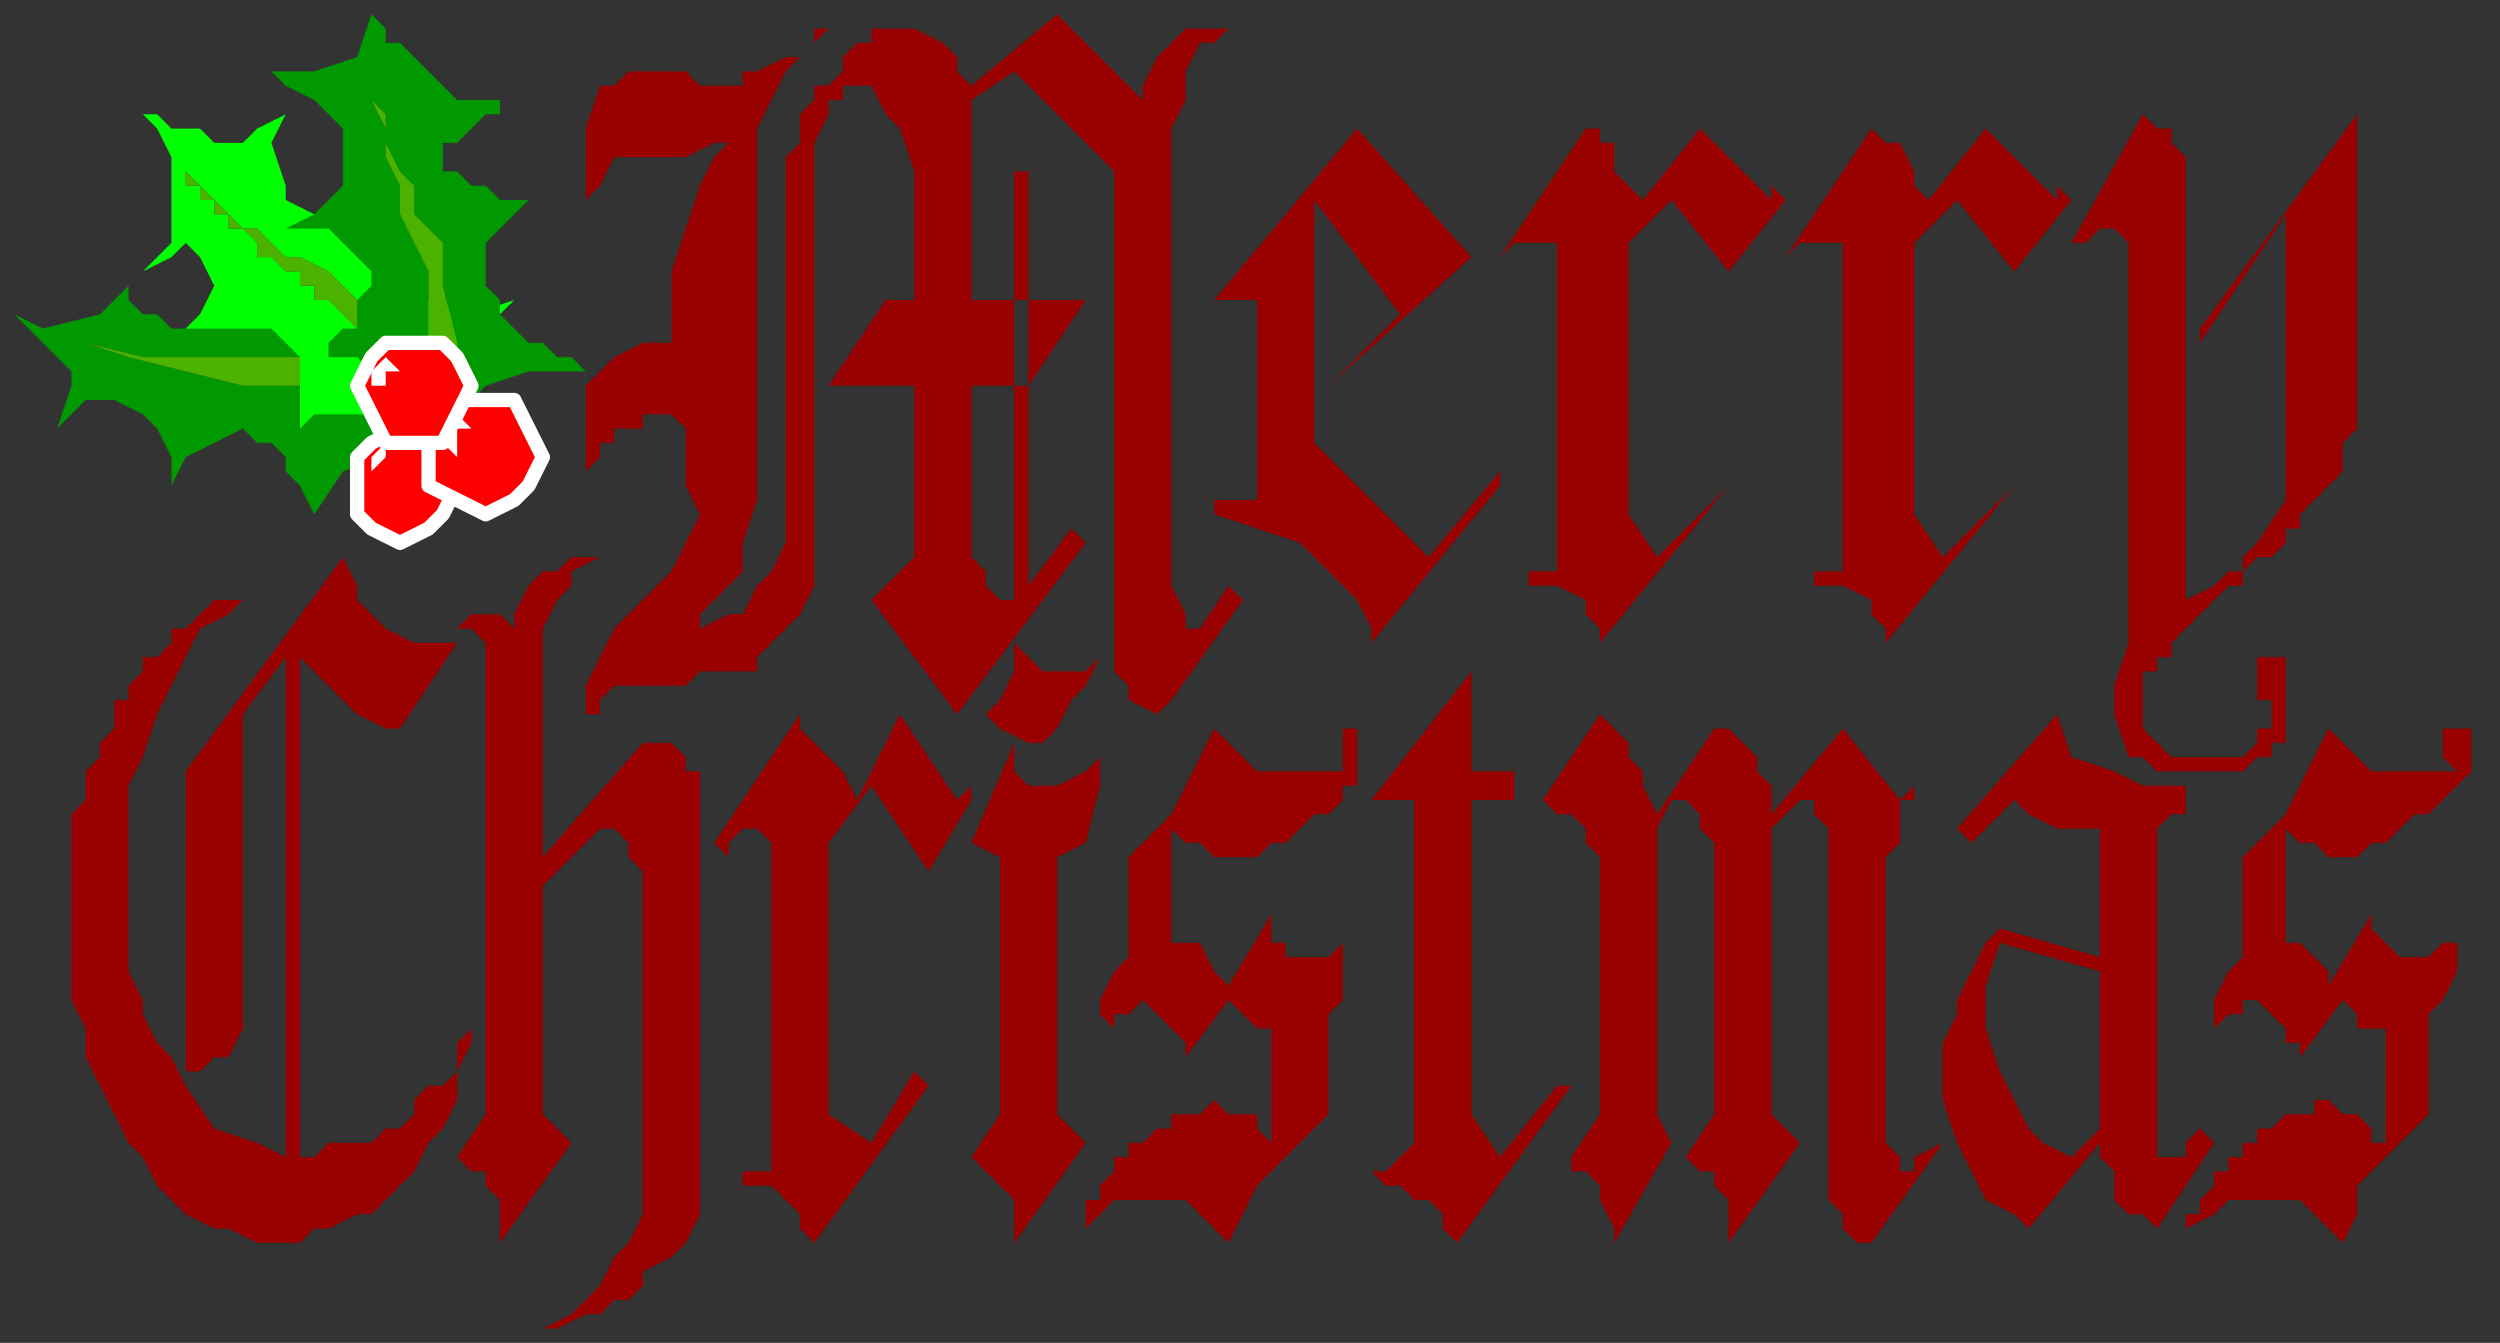 <?xml version="1.0" encoding="UTF-8" standalone="no"?>
<svg
   xmlns:dc="http://purl.org/dc/elements/1.1/"
   xmlns:cc="http://creativecommons.org/ns#"
   xmlns:rdf="http://www.w3.org/1999/02/22-rdf-syntax-ns#"
   xmlns:svg="http://www.w3.org/2000/svg"
   xmlns="http://www.w3.org/2000/svg"
   xmlns:sodipodi="http://sodipodi.sourceforge.net/DTD/sodipodi-0.dtd"
   xmlns:inkscape="http://www.inkscape.org/namespaces/inkscape"
   version="1.0"
   width="46.302mm"
   height="24.871mm"
   id="svg61"
   sodipodi:docname="XMSTX024.WMF">
  <rect width="100%" height="100%" fill="#333333" stroke="none"/>
  <sodipodi:namedview
     pagecolor="#ffffff"
     bordercolor="#666666"
     borderopacity="1"
     objecttolerance="10"
     gridtolerance="10"
     guidetolerance="10"
     inkscape:pageopacity="0"
     inkscape:pageshadow="2"
     inkscape:window-width="640"
     inkscape:window-height="480"
     id="namedview63" />
  <defs
     id="defs3">
    <pattern
       id="WMFhbasepattern"
       patternUnits="userSpaceOnUse"
       width="6"
       height="6"
       x="0"
       y="0" />
  </defs>
  <path
     style="fill:none;stroke:none;"
     d="  M 0,0   L 174,0   L 174,93   L 0,93   z "
     id="path5" />
  <path
     style="fill:#990000;fill-rule:evenodd;fill-opacity:1;stroke:none;"
     d="  M 16,74   L 17,72   L 17,70   L 17,67   L 17,67   L 17,50   L 20,46   L 20,81   L 20,81   L 18,80   L 15,79   L 13,76   L 13,76   L 12,74   L 11,73   L 10,71   L 10,70   L 9,68   L 9,66   L 9,66   L 9,63   L 9,60   L 9,58   L 9,55   L 10,53   L 11,50   L 12,48   L 13,46   L 14,44   L 16,43   L 18,41   L 18,41   L 17,42   L 16,42   L 15,42   L 14,43   L 14,43   L 13,44   L 12,44   L 12,45   L 11,46   L 10,46   L 10,47   L 9,48   L 9,49   L 8,49   L 8,50   L 8,51   L 7,52   L 7,53   L 6,54   L 6,55   L 6,56   L 5,57   L 5,58   L 5,59   L 5,60   L 5,61   L 5,62   L 5,64   L 5,65   L 5,66   L 5,66   L 5,68   L 5,70   L 6,72   L 6,74   L 7,76   L 8,78   L 9,80   L 10,81   L 11,83   L 12,84   L 13,85   L 15,86   L 16,86   L 18,87   L 19,87   L 19,87   L 21,87   L 22,86   L 23,86   L 25,85   L 26,85   L 27,84   L 28,83   L 29,82   L 30,80   L 31,79   L 32,77   L 32,75   L 33,73   L 33,71   L 33,71   L 33,72   L 32,73   L 32,75   L 31,76   L 30,76   L 29,77   L 29,78   L 28,79   L 27,79   L 26,80   L 25,80   L 24,80   L 23,80   L 22,81   L 22,81   L 22,81   L 22,81   L 21,81   L 21,81   L 21,46   L 22,47   L 23,48   L 24,49   L 24,49   L 25,50   L 27,51   L 28,51   L 28,51   L 32,45   L 30,45   L 29,45   L 27,44   L 27,44   L 26,43   L 25,42   L 25,41   L 24,39   L 24,39   L 13,54   L 13,75   L 14,75   L 15,74   L 16,74  z "
     id="path7" />
  <path
     style="fill:#990000;fill-rule:evenodd;fill-opacity:1;stroke:none;"
     d="  M 47,24   L 47,21   L 47,19   L 48,16   L 48,16   L 49,13   L 50,11   L 52,9   L 52,9   L 51,10   L 50,10   L 48,11   L 48,11   L 47,11   L 46,11   L 45,11   L 45,11   L 43,11   L 42,13   L 41,14   L 41,14   L 41,11   L 41,9   L 42,6   L 42,6   L 43,6   L 44,5   L 44,5   L 45,5   L 45,5   L 46,5   L 47,5   L 48,5   L 48,5   L 49,6   L 50,6   L 51,6   L 52,6   L 52,5   L 52,5   L 53,5   L 55,4   L 56,4   L 57,3   L 57,2   L 58,2   L 58,2   L 58,2   L 58,2   L 57,3   L 56,4   L 55,5   L 54,7   L 54,7   L 53,9   L 53,11   L 53,13   L 53,13   L 53,35   L 52,38   L 52,40   L 50,42   L 50,42   L 49,43   L 49,44   L 48,44   L 48,44   L 49,44   L 51,43   L 52,43   L 52,43   L 53,41   L 54,40   L 55,38   L 55,35   L 55,35   L 55,13   L 55,11   L 56,10   L 56,8   L 56,8   L 57,7   L 57,6   L 58,6   L 59,5   L 59,4   L 60,3   L 60,3   L 61,3   L 61,2   L 62,2   L 62,2   L 62,2   L 63,2   L 64,2   L 66,3   L 66,3   L 67,4   L 67,5   L 68,6   L 68,6   L 74,1   L 80,7   L 80,6   L 81,4   L 82,3   L 82,3   L 83,2   L 84,2   L 86,2   L 86,2   L 85,3   L 84,3   L 83,5   L 83,6   L 83,6   L 83,7   L 82,9   L 82,10   L 82,10   L 82,40   L 82,41   L 83,43   L 83,44   L 83,44   L 83,44   L 84,44   L 84,44   L 84,44   L 86,41   L 87,42   L 82,49   L 81,50   L 79,49   L 79,48   L 79,48   L 78,47   L 78,46   L 78,45   L 78,45   L 78,12   L 71,5   L 68,7   L 68,21   L 76,21   L 72,27   L 68,27   L 68,38   L 68,39   L 69,40   L 69,41   L 69,41   L 70,42   L 71,42   L 71,42   L 71,42   L 71,42   L 71,12   L 72,12   L 72,41   L 75,37   L 76,38   L 67,50   L 61,42   L 64,39   L 64,27   L 58,27   L 62,21   L 64,21   L 64,12   L 63,9   L 62,8   L 61,6   L 61,6   L 60,6   L 59,6   L 59,7   L 59,7   L 58,7   L 58,8   L 58,8   L 58,8   L 57,10   L 57,11   L 57,13   L 57,13   L 57,35   L 57,38   L 57,41   L 56,43   L 56,43   L 55,44   L 54,45   L 53,46   L 53,47   L 52,47   L 51,47   L 49,47   L 48,48   L 46,48   L 46,48   L 44,48   L 43,48   L 42,49   L 42,50   L 41,50   L 41,51   L 41,51   L 41,51   L 41,48   L 42,46   L 43,44   L 43,44   L 44,43   L 45,42   L 46,41   L 47,40   L 48,38   L 48,38   L 49,36   L 48,34   L 48,31   L 48,31   L 48,30   L 48,30   L 47,29   L 47,29   L 46,29   L 45,29   L 45,30   L 44,30   L 43,30   L 43,31   L 42,31   L 42,32   L 41,33   L 41,33   L 41,33   L 41,30   L 41,27   L 43,25   L 45,24   L 45,24   L 47,24  z "
     id="path9" />
  <path
     style="fill:#990000;fill-rule:evenodd;fill-opacity:1;stroke:none;"
     d="  M 152,81   L 152,81   L 151,81   L 151,80   L 151,80   L 151,58   L 152,57   L 153,57   L 153,56   L 153,56   L 153,55   L 150,55   L 148,54   L 145,53   L 144,50   L 144,50   L 137,58   L 138,59   L 141,56   L 142,57   L 144,58   L 145,58   L 146,58   L 147,58   L 147,58   L 147,67   L 140,65   L 139,66   L 138,68   L 137,70   L 137,71   L 136,73   L 136,75   L 136,77   L 136,77   L 137,80   L 138,82   L 139,84   L 141,85   L 142,86   L 142,86   L 147,80   L 147,79   L 145,81   L 143,80   L 142,79   L 141,77   L 141,77   L 140,75   L 139,72   L 139,69   L 140,66   L 140,66   L 147,68   L 147,80   L 147,81   L 148,82   L 148,84   L 148,84   L 149,85   L 150,85   L 151,86   L 151,86   L 155,80   L 154,79   L 153,80   L 153,81   L 152,81  z "
     id="path11" />
  <path
     style="fill:#990000;fill-rule:evenodd;fill-opacity:1;stroke:none;"
     d="  M 87,21   L 88,21   L 88,22   L 88,22   L 88,22   L 88,33   L 88,34   L 88,35   L 87,35   L 87,35   L 87,35   L 86,35   L 85,35   L 85,35   L 85,36   L 88,37   L 91,38   L 93,40   L 93,40   L 94,41   L 95,42   L 96,44   L 96,45   L 96,45   L 105,34   L 105,33   L 100,39   L 92,31   L 92,14   L 98,22   L 93,27   L 93,27   L 103,18   L 95,9   L 85,21   L 86,21   L 86,21   L 87,21   L 87,21  z "
     id="path13" />
  <path
     style="fill:#990000;fill-rule:evenodd;fill-opacity:1;stroke:none;"
     d="  M 34,48   L 34,47   L 34,46   L 34,45   L 34,45   L 33,44   L 33,44   L 32,44   L 32,44   L 33,43   L 33,43   L 34,43   L 34,43   L 35,43   L 35,43   L 36,44   L 36,44   L 36,43   L 37,41   L 38,40   L 38,40   L 39,40   L 40,39   L 42,39   L 42,39   L 40,40   L 40,41   L 39,42   L 39,42   L 38,44   L 38,46   L 38,48   L 38,48   L 38,60   L 45,52   L 46,52   L 47,52   L 48,53   L 48,53   L 48,54   L 49,54   L 49,55   L 49,55   L 49,83   L 49,85   L 48,87   L 47,88   L 45,89   L 45,89   L 45,90   L 44,91   L 43,91   L 42,92   L 41,92   L 39,93   L 38,93   L 38,93   L 40,92   L 42,90   L 43,88   L 43,88   L 44,87   L 45,85   L 45,83   L 45,83   L 45,63   L 45,61   L 44,60   L 44,59   L 44,59   L 43,58   L 43,58   L 42,58   L 42,58   L 38,62   L 38,78   L 40,80   L 35,87   L 35,86   L 35,84   L 34,83   L 34,83   L 34,82   L 33,82   L 32,81   L 32,81   L 34,78   L 34,48  z "
     id="path15" />
  <path
     style="fill:#990000;fill-rule:evenodd;fill-opacity:1;stroke:none;"
     d="  M 74,60   L 74,78   L 76,80   L 71,87   L 71,86   L 71,84   L 70,83   L 70,83   L 69,82   L 69,82   L 68,81   L 68,81   L 70,78   L 70,60   L 68,59   L 71,52   L 71,54   L 72,55   L 73,55   L 73,55   L 74,55   L 76,54   L 77,53   L 77,53   L 77,55   L 76,59   L 74,60  z "
     id="path17" />
  <path
     style="fill:#990000;fill-rule:evenodd;fill-opacity:1;stroke:none;"
     d="  M 111,58   L 111,59   L 112,60   L 112,62   L 112,62   L 112,78   L 110,81   L 110,82   L 111,82   L 112,83   L 112,83   L 112,84   L 113,86   L 113,87   L 113,87   L 117,80   L 116,78   L 116,58   L 117,56   L 118,56   L 119,57   L 119,58   L 119,58   L 120,59   L 120,60   L 120,62   L 120,62   L 120,78   L 118,81   L 119,82   L 120,82   L 120,83   L 120,83   L 121,84   L 121,86   L 121,87   L 121,87   L 126,80   L 124,78   L 124,58   L 126,56   L 127,56   L 127,57   L 128,58   L 128,58   L 128,59   L 128,60   L 128,62   L 128,62   L 128,81   L 128,82   L 128,84   L 129,85   L 129,85   L 129,86   L 130,87   L 131,87   L 131,87   L 136,80   L 136,80   L 134,81   L 134,82   L 133,82   L 133,81   L 133,81   L 133,81   L 132,80   L 132,79   L 132,79   L 132,62   L 132,60   L 133,59   L 133,58   L 133,58   L 133,58   L 133,57   L 133,56   L 133,56   L 134,56   L 134,55   L 133,56   L 129,51   L 124,57   L 124,55   L 123,54   L 123,53   L 123,53   L 122,52   L 121,51   L 120,51   L 120,51   L 116,57   L 115,55   L 115,54   L 114,53   L 114,53   L 114,52   L 113,51   L 112,50   L 112,50   L 108,56   L 109,57   L 110,57   L 110,57   L 111,58  z "
     id="path19" />
  <path
     style="fill:#990000;fill-rule:evenodd;fill-opacity:1;stroke:none;"
     d="  M 107,41   L 108,41   L 109,41   L 111,42   L 111,42   L 111,43   L 112,44   L 112,45   L 112,45   L 121,34   L 121,34   L 116,39   L 114,36   L 114,17   L 117,14   L 121,19   L 125,14   L 124,13   L 124,14   L 119,9   L 115,14   L 114,13   L 113,12   L 113,10   L 113,10   L 112,10   L 112,9   L 111,9   L 111,9   L 105,18   L 105,18   L 106,17   L 107,17   L 108,17   L 108,17   L 108,17   L 109,17   L 109,18   L 109,18   L 109,38   L 109,38   L 109,39   L 109,39   L 109,39   L 109,40   L 108,40   L 107,40   L 107,40   L 107,41  z "
     id="path21" />
  <path
     style="fill:#990000;fill-rule:evenodd;fill-opacity:1;stroke:none;"
     d="  M 89,72   L 89,80   L 89,80   L 88,79   L 88,78   L 87,78   L 86,78   L 86,78   L 85,77   L 85,77   L 84,78   L 83,78   L 83,78   L 82,78   L 82,79   L 81,79   L 81,79   L 80,80   L 79,80   L 79,81   L 78,81   L 78,82   L 78,82   L 77,83   L 77,83   L 77,84   L 76,84   L 76,85   L 76,85   L 76,85   L 76,85   L 76,86   L 77,85   L 78,84   L 79,84   L 80,84   L 82,84   L 82,84   L 83,84   L 84,85   L 86,87   L 86,87   L 87,85   L 88,83   L 89,82   L 89,82   L 90,81   L 91,80   L 92,79   L 93,78   L 93,78   L 93,71   L 94,70   L 94,68   L 94,66   L 94,66   L 94,66   L 93,67   L 92,67   L 91,67   L 91,67   L 90,67   L 90,66   L 89,66   L 89,65   L 89,64   L 89,64   L 86,69   L 85,68   L 84,66   L 82,66   L 82,66   L 82,58   L 83,59   L 84,59   L 85,60   L 86,60   L 87,60   L 88,60   L 88,60   L 89,59   L 90,59   L 91,58   L 92,57   L 93,57   L 94,56   L 94,55   L 95,55   L 95,55   L 95,54   L 95,53   L 95,52   L 95,52   L 95,51   L 95,51   L 95,51   L 95,51   L 94,51   L 94,51   L 94,52   L 94,52   L 94,53   L 94,53   L 94,54   L 94,54   L 93,54   L 92,54   L 90,54   L 90,54   L 88,54   L 87,53   L 85,51   L 85,51   L 84,53   L 83,55   L 82,57   L 82,57   L 81,58   L 80,59   L 79,60   L 79,60   L 79,67   L 78,68   L 77,70   L 77,71   L 77,71   L 78,72   L 78,71   L 79,71   L 80,70   L 80,70   L 81,71   L 81,71   L 82,72   L 82,72   L 83,73   L 83,73   L 83,74   L 83,74   L 83,74   L 86,70   L 87,71   L 88,72   L 89,72  z "
     id="path23" />
  <path
     style="fill:#990000;fill-rule:evenodd;fill-opacity:1;stroke:none;"
     d="  M 98,81   L 99,80   L 99,79   L 99,78   L 99,78   L 99,56   L 96,56   L 103,47   L 103,54   L 106,54   L 106,56   L 103,56   L 103,78   L 105,81   L 109,76   L 110,76   L 102,87   L 101,86   L 101,85   L 100,84   L 100,84   L 99,84   L 98,83   L 97,83   L 97,83   L 96,82   L 97,82   L 98,81   L 98,81  z "
     id="path25" />
  <path
     style="fill:#990000;fill-rule:evenodd;fill-opacity:1;stroke:none;"
     d="  M 148,16   L 149,17   L 149,19   L 149,21   L 149,21   L 149,45   L 148,48   L 148,50   L 149,53   L 149,53   L 150,53   L 151,54   L 152,54   L 153,54   L 154,54   L 155,54   L 156,54   L 157,54   L 157,54   L 158,53   L 159,53   L 159,52   L 160,52   L 160,51   L 160,50   L 160,50   L 160,49   L 160,49   L 160,49   L 160,48   L 160,47   L 160,47   L 160,47   L 160,46   L 159,46   L 159,46   L 158,46   L 158,47   L 158,48   L 158,48   L 158,48   L 158,49   L 159,49   L 159,49   L 159,50   L 159,51   L 158,51   L 158,52   L 157,53   L 156,53   L 155,53   L 153,53   L 152,53   L 151,52   L 151,52   L 151,52   L 150,51   L 150,51   L 150,50   L 150,50   L 150,49   L 150,49   L 150,48   L 150,47   L 151,47   L 151,46   L 152,46   L 152,45   L 153,44   L 153,44   L 154,43   L 155,42   L 155,42   L 156,41   L 157,41   L 157,40   L 158,39   L 158,39   L 158,39   L 159,39   L 160,38   L 160,37   L 161,37   L 161,36   L 162,35   L 163,34   L 163,34   L 164,33   L 164,32   L 164,31   L 165,30   L 165,29   L 165,28   L 165,26   L 165,26   L 165,8   L 154,23   L 154,24   L 160,15   L 160,28   L 160,32   L 160,35   L 158,38   L 158,38   L 157,39   L 157,40   L 156,40   L 155,41   L 153,42   L 153,42   L 153,13   L 153,12   L 153,11   L 152,10   L 152,10   L 152,9   L 151,9   L 150,8   L 150,8   L 145,17   L 145,17   L 146,17   L 147,16   L 148,16  z "
     id="path27" />
  <path
     style="fill:#990000;fill-rule:evenodd;fill-opacity:1;stroke:none;"
     d="  M 127,41   L 128,41   L 129,41   L 131,42   L 131,42   L 131,43   L 132,44   L 132,45   L 132,45   L 141,34   L 141,34   L 136,39   L 134,36   L 134,17   L 137,14   L 141,19   L 145,14   L 144,13   L 144,14   L 139,9   L 135,14   L 134,13   L 134,12   L 133,10   L 133,10   L 132,10   L 131,9   L 131,9   L 131,9   L 125,18   L 125,18   L 126,17   L 127,17   L 128,17   L 128,17   L 128,17   L 129,17   L 129,18   L 129,18   L 129,38   L 129,38   L 129,39   L 129,39   L 129,39   L 129,40   L 128,40   L 127,40   L 127,40   L 127,41  z "
     id="path29" />
  <path
     style="fill:#990000;fill-rule:evenodd;fill-opacity:1;stroke:none;"
     d="  M 52,83   L 53,83   L 54,83   L 55,84   L 55,84   L 56,85   L 56,86   L 57,87   L 57,87   L 65,76   L 64,75   L 61,80   L 58,78   L 58,59   L 61,55   L 65,61   L 68,56   L 68,55   L 67,56   L 63,50   L 60,56   L 59,54   L 58,53   L 57,52   L 57,52   L 57,52   L 56,51   L 56,50   L 56,50   L 50,59   L 51,60   L 51,59   L 52,58   L 53,58   L 53,58   L 53,58   L 54,59   L 54,59   L 54,59   L 54,79   L 54,80   L 54,81   L 54,81   L 54,81   L 54,82   L 53,82   L 52,82   L 52,82   L 52,83  z "
     id="path31" />
  <path
     style="fill:#990000;fill-rule:evenodd;fill-opacity:1;stroke:none;"
     d="  M 77,46   L 76,48   L 75,49   L 74,51   L 73,52   L 73,52   L 72,52   L 70,51   L 69,50   L 69,50   L 70,49   L 71,47   L 71,45   L 71,45   L 72,46   L 73,47   L 74,47   L 74,47   L 75,47   L 76,47   L 77,46  z "
     id="path33" />
  <path
     style="fill:#990000;fill-rule:evenodd;fill-opacity:1;stroke:none;"
     d="  M 167,72   L 167,80   L 166,80   L 166,79   L 165,78   L 165,78   L 164,78   L 164,78   L 163,77   L 162,77   L 162,78   L 161,78   L 161,78   L 160,78   L 159,79   L 159,79   L 158,79   L 158,80   L 157,80   L 157,81   L 156,81   L 156,82   L 155,82   L 155,83   L 155,83   L 154,84   L 154,84   L 154,85   L 153,85   L 153,85   L 153,85   L 153,86   L 155,85   L 156,84   L 157,84   L 158,84   L 159,84   L 159,84   L 161,84   L 162,85   L 164,87   L 164,87   L 165,85   L 165,83   L 166,82   L 166,82   L 167,81   L 168,80   L 169,79   L 170,78   L 170,78   L 170,71   L 171,70   L 172,68   L 172,66   L 172,66   L 171,66   L 170,67   L 170,67   L 169,67   L 168,67   L 168,67   L 167,66   L 167,66   L 166,65   L 166,64   L 166,64   L 163,69   L 163,68   L 161,66   L 160,66   L 160,66   L 160,58   L 161,59   L 162,59   L 163,60   L 164,60   L 164,60   L 165,60   L 165,60   L 166,59   L 167,59   L 168,58   L 169,57   L 170,57   L 171,56   L 172,55   L 172,55   L 172,55   L 173,54   L 173,53   L 173,52   L 173,52   L 173,51   L 173,51   L 172,51   L 172,51   L 172,51   L 171,51   L 171,52   L 171,52   L 171,53   L 171,53   L 172,54   L 172,54   L 170,54   L 169,54   L 168,54   L 168,54   L 166,54   L 165,53   L 163,51   L 163,51   L 162,53   L 161,55   L 160,57   L 160,57   L 159,58   L 158,59   L 157,60   L 157,60   L 157,67   L 156,68   L 155,70   L 155,71   L 155,71   L 155,72   L 156,71   L 157,71   L 157,70   L 158,70   L 159,71   L 159,71   L 160,72   L 160,72   L 160,73   L 161,73   L 161,74   L 161,74   L 161,74   L 164,70   L 165,71   L 165,72   L 167,72  z "
     id="path35" />
  <path
     style="fill:#009900;fill-rule:evenodd;fill-opacity:1;stroke:none;"
     d="  M 31,30   L 30,30   L 29,29   L 28,28   L 27,28   L 26,27   L 25,27   L 24,26   L 23,26   L 22,25   L 20,25   L 20,25   L 16,25   L 10,25   L 6,24   L 6,24   L 9,25   L 13,26   L 17,27   L 20,27   L 20,27   L 22,27   L 23,28   L 25,28   L 26,29   L 28,30   L 29,31   L 30,32   L 30,32   L 27,32   L 24,33   L 22,36   L 22,36   L 21,34   L 20,33   L 20,32   L 19,31   L 18,31   L 17,30   L 17,30   L 15,31   L 13,32   L 12,34   L 12,34   L 12,32   L 11,30   L 10,29   L 10,29   L 8,28   L 6,28   L 4,30   L 4,30   L 5,27   L 5,26   L 3,24   L 1,22   L 1,22   L 3,23   L 7,22   L 9,20   L 9,20   L 9,20   L 9,21   L 10,22   L 11,22   L 12,23   L 13,23   L 13,23   L 14,22   L 15,21   L 16,20   L 17,18   L 17,18   L 18,20   L 19,21   L 20,23   L 22,23   L 22,23   L 25,23   L 27,21   L 29,20   L 29,20   L 29,22   L 28,25   L 29,27   L 29,29   L 31,30  z "
     id="path37" />
  <path
     style="fill:#4cb200;fill-rule:evenodd;fill-opacity:1;stroke:none;"
     d="  M 31,30   L 30,30   L 29,29   L 28,28   L 27,28   L 26,27   L 25,27   L 24,26   L 23,26   L 22,25   L 20,25   L 20,25   L 16,25   L 10,25   L 6,24   L 6,24   L 9,25   L 13,26   L 17,27   L 20,27   L 20,27   L 22,27   L 23,28   L 25,28   L 26,29   L 28,30   L 29,31   L 30,32   L 30,32   L 31,30  z "
     id="path39" />
  <path
     style="fill:#00ff00;fill-rule:evenodd;fill-opacity:1;stroke:none;"
     d="  M 31,31   L 31,29   L 30,27   L 29,26   L 28,24   L 26,22   L 25,21   L 25,21   L 24,20   L 24,20   L 23,19   L 21,18   L 20,18   L 19,17   L 18,16   L 17,16   L 16,15   L 15,14   L 14,13   L 14,13   L 13,12   L 13,12   L 13,13   L 14,13   L 14,14   L 15,14   L 15,15   L 16,15   L 16,16   L 17,16   L 18,17   L 18,18   L 19,18   L 20,19   L 21,19   L 21,20   L 22,20   L 22,21   L 23,21   L 24,22   L 24,22   L 24,22   L 24,22   L 25,23   L 26,23   L 26,24   L 27,25   L 27,26   L 28,28   L 28,29   L 29,30   L 29,31   L 29,31   L 29,31   L 28,31   L 27,30   L 26,29   L 25,29   L 23,29   L 22,29   L 21,30   L 21,30   L 21,27   L 21,25   L 19,23   L 19,23   L 18,23   L 15,23   L 13,23   L 13,23   L 14,22   L 15,20   L 14,18   L 14,18   L 13,17   L 12,18   L 10,19   L 10,19   L 11,18   L 12,17   L 12,15   L 12,13   L 12,11   L 11,9   L 10,8   L 10,8   L 11,8   L 12,9   L 14,9   L 15,10   L 17,10   L 18,9   L 20,8   L 20,8   L 19,10   L 20,13   L 20,14   L 20,14   L 22,15   L 24,14   L 26,13   L 26,13   L 26,15   L 26,18   L 28,20   L 28,20   L 30,21   L 33,22   L 36,21   L 36,21   L 35,22   L 34,23   L 33,23   L 33,24   L 32,25   L 32,26   L 31,26   L 31,27   L 31,28   L 31,29   L 31,30   L 31,31  z "
     id="path41" />
  <path
     style="fill:#4cb200;fill-rule:evenodd;fill-opacity:1;stroke:none;"
     d="  M 31,31   L 31,29   L 30,27   L 29,26   L 28,24   L 26,22   L 25,21   L 25,21   L 24,20   L 24,20   L 23,19   L 21,18   L 20,18   L 19,17   L 18,16   L 17,16   L 16,15   L 15,14   L 14,13   L 14,13   L 13,12   L 13,12   L 13,13   L 14,13   L 14,14   L 15,14   L 15,15   L 16,15   L 16,16   L 17,16   L 18,17   L 18,18   L 19,18   L 20,19   L 21,19   L 21,20   L 22,20   L 22,21   L 23,21   L 24,22   L 24,22   L 24,22   L 24,22   L 25,23   L 26,23   L 26,24   L 27,25   L 27,26   L 28,28   L 28,29   L 29,30   L 29,31   L 29,31   L 29,31   L 31,31  z "
     id="path43" />
  <path
     style="fill:#009900;fill-rule:evenodd;fill-opacity:1;stroke:none;"
     d="  M 31,31   L 32,28   L 32,24   L 31,20   L 31,20   L 31,19   L 31,17   L 30,16   L 29,15   L 29,13   L 28,12   L 27,10   L 27,9   L 27,8   L 26,7   L 26,6   L 26,6   L 26,7   L 27,9   L 27,11   L 28,13   L 28,15   L 29,17   L 30,19   L 30,20   L 30,20   L 30,23   L 30,28   L 29,31   L 29,31   L 29,30   L 28,28   L 27,27   L 26,26   L 25,25   L 24,25   L 23,25   L 23,25   L 23,24   L 24,23   L 25,23   L 25,22   L 25,21   L 26,20   L 26,19   L 26,19   L 26,19   L 25,18   L 24,17   L 23,16   L 22,16   L 20,16   L 20,16   L 22,15   L 23,14   L 24,13   L 24,11   L 24,11   L 24,10   L 24,9   L 23,8   L 22,7   L 20,6   L 19,5   L 18,5   L 18,5   L 22,5   L 25,4   L 26,1   L 26,1   L 26,1   L 27,2   L 27,3   L 28,3   L 29,4   L 30,5   L 31,6   L 32,7   L 33,7   L 34,7   L 35,7   L 35,7   L 35,8   L 34,8   L 33,9   L 32,10   L 31,10   L 31,11   L 31,12   L 31,12   L 32,12   L 33,13   L 34,13   L 35,14   L 37,14   L 37,14   L 36,15   L 35,16   L 34,17   L 34,19   L 34,20   L 34,20   L 35,21   L 35,22   L 36,23   L 37,24   L 38,24   L 39,25   L 40,25   L 41,26   L 41,26   L 37,26   L 34,27   L 32,29   L 31,31  z "
     id="path45" />
  <path
     style="fill:#4cb200;fill-rule:evenodd;fill-opacity:1;stroke:none;"
     d="  M 31,31   L 32,28   L 32,24   L 31,20   L 31,20   L 31,19   L 31,17   L 30,16   L 29,15   L 29,13   L 28,12   L 27,10   L 27,9   L 27,8   L 26,7   L 26,6   L 26,6   L 26,7   L 27,9   L 27,11   L 28,13   L 28,15   L 29,17   L 30,19   L 30,20   L 30,20   L 30,23   L 30,28   L 29,31   L 29,31   L 31,31  z "
     id="path47" />
  <path
     style="fill:#ff0000;fill-rule:evenodd;fill-opacity:1;stroke:#ffffff;stroke-width:1px;stroke-linecap:round;stroke-linejoin:round;stroke-miterlimit:4;stroke-dasharray:none;stroke-opacity:1;"
     d="  M 28,38   L 30,37   L 31,36   L 32,34   L 32,34   L 31,32   L 30,31   L 28,30   L 28,30   L 26,31   L 25,32   L 25,34   L 25,34   L 25,36   L 26,37   L 28,38  z "
     id="path49" />
  <path
     style="fill:#ffffff;fill-rule:evenodd;fill-opacity:1;stroke:none;"
     d="  M 27,31   L 26,32   L 26,32   L 26,33   L 26,33   L 26,34   L 26,33   L 27,32   L 27,32   L 27,32   L 27,31  z "
     id="path51" />
  <path
     style="fill:#ff0000;fill-rule:evenodd;fill-opacity:1;stroke:#ffffff;stroke-width:1px;stroke-linecap:round;stroke-linejoin:round;stroke-miterlimit:4;stroke-dasharray:none;stroke-opacity:1;"
     d="  M 34,36   L 36,35   L 37,34   L 38,32   L 38,32   L 37,30   L 36,28   L 34,28   L 34,28   L 32,28   L 30,30   L 30,32   L 30,32   L 30,34   L 32,35   L 34,36  z "
     id="path53" />
  <path
     style="fill:#ffffff;fill-rule:evenodd;fill-opacity:1;stroke:none;"
     d="  M 32,29   L 32,30   L 31,30   L 31,31   L 31,31   L 32,32   L 32,31   L 32,30   L 33,30   L 33,30   L 32,29  z "
     id="path55" />
  <path
     style="fill:#ff0000;fill-rule:evenodd;fill-opacity:1;stroke:#ffffff;stroke-width:1px;stroke-linecap:round;stroke-linejoin:round;stroke-miterlimit:4;stroke-dasharray:none;stroke-opacity:1;"
     d="  M 29,31   L 31,31   L 32,29   L 33,27   L 33,27   L 32,25   L 31,24   L 29,24   L 29,24   L 27,24   L 26,25   L 25,27   L 25,27   L 26,29   L 27,31   L 29,31  z "
     id="path57" />
  <path
     style="fill:#ffffff;fill-rule:evenodd;fill-opacity:1;stroke:none;"
     d="  M 27,25   L 27,25   L 26,26   L 26,27   L 26,27   L 27,27   L 27,27   L 27,26   L 28,26   L 28,26   L 27,25  z "
     id="path59" />
</svg>
